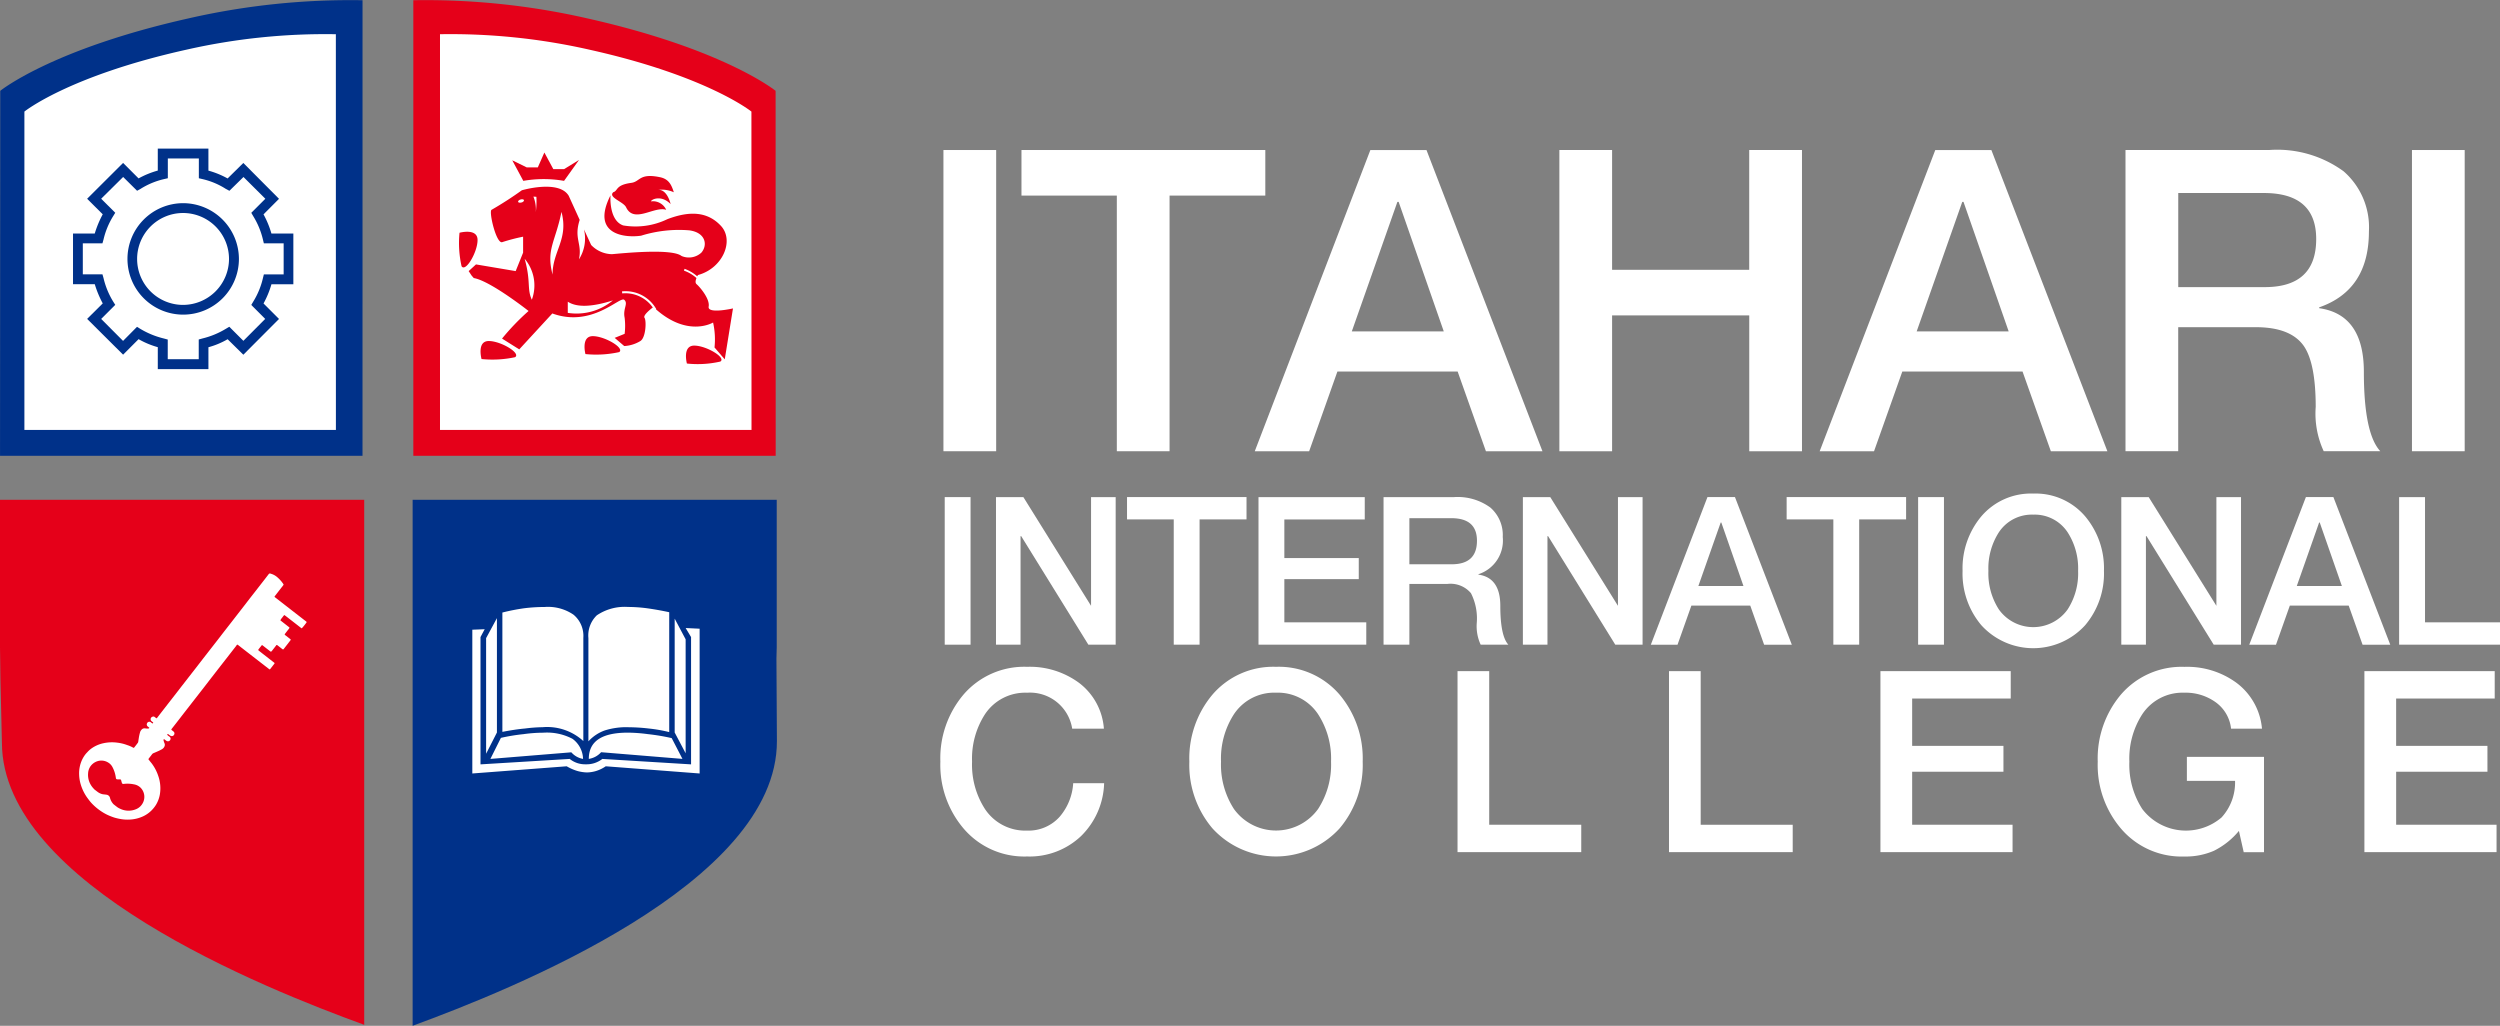 <svg xmlns="http://www.w3.org/2000/svg" width="195.286" height="80.128" viewBox="0 0 195.286 80.128">
  <rect x="0" y="0" width="195.286" height="80.128" fill="#808080" stroke="none"/>
  <g id="Group_75" data-name="Group 75" transform="translate(-882.518 -3142.17)">
    <rect id="Rectangle_2021" data-name="Rectangle 2021" width="2.018" height="11.528" transform="translate(956.314 3181.001)" fill="#fff"/>
    <path id="Path_4068" data-name="Path 4068" d="M308.074,46.136V34.608h2.139L315.5,43.1V34.608h1.923V46.136h-2.133l-5.247-8.478h-.05v8.478Z" transform="translate(652.245 3146.393)" fill="#fff"/>
    <path id="Path_4069" data-name="Path 4069" d="M312.557,36.352V34.607h9.334v1.744h-3.667v9.784h-2.018V36.352Z" transform="translate(657.998 3146.393)" fill="#fff"/>
    <path id="Path_4070" data-name="Path 4070" d="M317.055,46.136V34.608h8.3v1.744h-6.281v3.019h5.813v1.646h-5.813v3.375h6.4v1.744Z" transform="translate(663.77 3146.393)" fill="#fff"/>
    <path id="Path_4071" data-name="Path 4071" d="M321.333,46.136V34.608h5.5a4.316,4.316,0,0,1,2.843.815,2.841,2.841,0,0,1,.968,2.3,2.759,2.759,0,0,1-1.9,2.907v.032q1.709.24,1.71,2.439c0,1.571.212,2.582.63,3.035H328.92a3.438,3.438,0,0,1-.306-1.694,4.354,4.354,0,0,0-.452-2.327,2.084,2.084,0,0,0-1.84-.726h-2.971v4.747Zm2.018-9.882v3.6h3.311q1.969,0,1.968-1.84,0-1.76-2-1.76Z" transform="translate(669.26 3146.394)" fill="#fff"/>
    <path id="Path_4072" data-name="Path 4072" d="M326.1,46.136V34.608h2.139l5.288,8.492V34.608h1.923V46.136h-2.133l-5.247-8.478h-.05v8.478Z" transform="translate(675.377 3146.393)" fill="#fff"/>
    <path id="Path_4073" data-name="Path 4073" d="M330.477,46.138,334.9,34.607h2.149l4.441,11.531h-2.164l-1.082-3.053h-4.6l-1.082,3.053Zm5.457-9.544-1.744,4.957h3.521l-1.728-4.957Z" transform="translate(680.995 3146.393)" fill="#fff"/>
    <path id="Path_4074" data-name="Path 4074" d="M335.123,36.352V34.607h9.332v1.744H340.79v9.784h-2.018V36.352Z" transform="translate(686.957 3146.393)" fill="#fff"/>
    <rect id="Rectangle_2022" data-name="Rectangle 2022" width="2.018" height="11.528" transform="translate(1032.351 3181.001)" fill="#fff"/>
    <path id="Path_4075" data-name="Path 4075" d="M346.663,34.487a5.088,5.088,0,0,1,4.053,1.776,6.3,6.3,0,0,1,1.47,4.263,6.246,6.246,0,0,1-1.47,4.247,5.478,5.478,0,0,1-8.106,0,6.257,6.257,0,0,1-1.468-4.247,6.315,6.315,0,0,1,1.468-4.263,5.092,5.092,0,0,1,4.053-1.776m0,1.646a3.08,3.08,0,0,0-2.681,1.372,5.213,5.213,0,0,0-.822,3.021,5.205,5.205,0,0,0,.822,3.019,3.3,3.3,0,0,0,5.361,0,5.189,5.189,0,0,0,.824-3.019,5.2,5.2,0,0,0-.824-3.021,3.078,3.078,0,0,0-2.681-1.372" transform="translate(694.681 3146.238)" fill="#fff"/>
    <path id="Path_4076" data-name="Path 4076" d="M346.572,46.136V34.608h2.139L354,43.1V34.608h1.923V46.136H353.79l-5.247-8.478h-.048v8.478Z" transform="translate(701.65 3146.393)" fill="#fff"/>
    <path id="Path_4077" data-name="Path 4077" d="M350.95,46.138l4.423-11.531h2.149l4.441,11.531H359.8l-1.082-3.053h-4.6l-1.082,3.053Zm5.457-9.544-1.744,4.957h3.521l-1.729-4.957Z" transform="translate(707.268 3146.393)" fill="#fff"/>
    <path id="Path_4078" data-name="Path 4078" d="M356.077,46.136V34.608H358.1v9.784h5.861v1.744Z" transform="translate(713.847 3146.393)" fill="#fff"/>
    <rect id="Rectangle_2023" data-name="Rectangle 2023" width="4.119" height="23.529" transform="translate(956.214 3153.889)" fill="#fff"/>
    <path id="Path_4079" data-name="Path 4079" d="M308.946,26.293v-3.56h19.047v3.56h-7.48v19.97h-4.119V26.293Z" transform="translate(653.364 3131.155)" fill="#fff"/>
    <path id="Path_4080" data-name="Path 4080" d="M316.927,46.263l9.03-23.529h4.384L339.4,46.263h-4.416l-2.21-6.229h-9.391l-2.208,6.229Zm11.14-19.477L324.508,36.9h7.183l-3.525-10.117Z" transform="translate(663.606 3131.156)" fill="#fff"/>
    <path id="Path_4081" data-name="Path 4081" d="M327.348,46.263V22.733h4.119v9.359h10.711V22.733H346.3V46.263h-4.119V35.652H331.467V46.263Z" transform="translate(676.979 3131.155)" fill="#fff"/>
    <path id="Path_4082" data-name="Path 4082" d="M336.253,46.263l9.031-23.529h4.382l9.062,23.529h-4.416L352.1,40.035h-9.391L340.5,46.263Zm11.138-19.477L343.831,36.9h7.186l-3.528-10.117Z" transform="translate(688.407 3131.156)" fill="#fff"/>
    <path id="Path_4083" data-name="Path 4083" d="M346.716,46.262V22.733h11.238a8.8,8.8,0,0,1,5.8,1.665,5.8,5.8,0,0,1,1.977,4.694q0,4.583-3.888,5.934v.064q3.493.493,3.493,4.978,0,4.809,1.285,6.195H362.2a6.993,6.993,0,0,1-.626-3.461q0-3.391-.92-4.745-1.027-1.483-3.758-1.482h-6.062v9.688Zm4.121-20.168v7.35h6.754q4.024,0,4.021-3.758,0-3.593-4.085-3.592Z" transform="translate(701.834 3131.154)" fill="#fff"/>
    <rect id="Rectangle_2024" data-name="Rectangle 2024" width="4.119" height="23.529" transform="translate(1070.927 3153.889)" fill="#fff"/>
    <path id="Path_4084" data-name="Path 4084" d="M318.945,45.246H316.47a3.337,3.337,0,0,0-3.525-2.811,3.772,3.772,0,0,0-3.288,1.681,6.387,6.387,0,0,0-1.009,3.7,6.384,6.384,0,0,0,1.009,3.706,3.774,3.774,0,0,0,3.288,1.683,3.254,3.254,0,0,0,2.553-1.089,4.433,4.433,0,0,0,1.05-2.614h2.416a6.015,6.015,0,0,1-1.811,4.14,5.841,5.841,0,0,1-4.208,1.585,6.224,6.224,0,0,1-4.973-2.2,7.669,7.669,0,0,1-1.8-5.211,7.7,7.7,0,0,1,1.8-5.226,6.249,6.249,0,0,1,4.973-2.178,6.48,6.48,0,0,1,4.078,1.267,4.928,4.928,0,0,1,1.923,3.564" transform="translate(649.802 3153.846)" fill="#fff"/>
    <path id="Path_4085" data-name="Path 4085" d="M321.462,40.414a6.248,6.248,0,0,1,4.971,2.178,7.746,7.746,0,0,1,1.8,5.229,7.667,7.667,0,0,1-1.8,5.208,6.718,6.718,0,0,1-9.941,0,7.658,7.658,0,0,1-1.8-5.208,7.736,7.736,0,0,1,1.8-5.229,6.245,6.245,0,0,1,4.971-2.178m0,2.021a3.774,3.774,0,0,0-3.288,1.683,6.381,6.381,0,0,0-1.009,3.7,6.381,6.381,0,0,0,1.009,3.7,4.051,4.051,0,0,0,6.574,0,6.365,6.365,0,0,0,1.012-3.7,6.365,6.365,0,0,0-1.012-3.7,3.77,3.77,0,0,0-3.286-1.683" transform="translate(660.731 3153.844)" fill="#fff"/>
    <path id="Path_4086" data-name="Path 4086" d="M323.864,54.7V40.562h2.475v12h7.19V54.7Z" transform="translate(672.508 3154.034)" fill="#fff"/>
    <path id="Path_4087" data-name="Path 4087" d="M331.1,54.7V40.562h2.475v12h7.188V54.7Z" transform="translate(681.791 3154.034)" fill="#fff"/>
    <path id="Path_4088" data-name="Path 4088" d="M338.332,54.7V40.562H348.51V42.7h-7.7v3.7h7.131v2.018h-7.131v4.14h7.843V54.7Z" transform="translate(691.075 3154.034)" fill="#fff"/>
    <path id="Path_4089" data-name="Path 4089" d="M358.755,47.445v7.446H357.17l-.374-1.662a5.99,5.99,0,0,1-1.952,1.553,5.5,5.5,0,0,1-2.308.448,6.218,6.218,0,0,1-4.969-2.2,7.656,7.656,0,0,1-1.8-5.208,7.735,7.735,0,0,1,1.8-5.229,6.244,6.244,0,0,1,4.969-2.178,6.514,6.514,0,0,1,4.041,1.226,5.016,5.016,0,0,1,2.021,3.605h-2.416a2.927,2.927,0,0,0-1.249-2.1,4,4,0,0,0-2.4-.712,3.771,3.771,0,0,0-3.286,1.681,6.389,6.389,0,0,0-1.009,3.706,6.381,6.381,0,0,0,1.009,3.7,4.29,4.29,0,0,0,6.188.662,4.035,4.035,0,0,0,1.059-2.861h-3.763V47.445Z" transform="translate(700.614 3153.846)" fill="#fff"/>
    <path id="Path_4090" data-name="Path 4090" d="M354.889,54.7V40.562h10.179V42.7h-7.7v3.7H364.5v2.018h-7.131v4.14h7.843V54.7Z" transform="translate(712.323 3154.034)" fill="#fff"/>
    <path id="Path_4091" data-name="Path 4091" d="M288.14,17.619a56.741,56.741,0,0,1,13.6,1.42c10.7,2.4,14.7,5.658,14.7,5.658l.007,28.509H288.14Z" transform="translate(626.664 3124.569)" fill="#e50019"/>
    <path id="Path_4092" data-name="Path 4092" d="M289.053,18.78a49.053,49.053,0,0,1,11.691,1.212c9.195,2.048,12.636,4.831,12.636,4.831l.007,24.868H289.053Z" transform="translate(627.835 3126.063)" fill="#fff"/>
    <path id="Path_4093" data-name="Path 4093" d="M274,34.7c0,7.327,0,11.5,0,11.5,0,.706.034,1.564.034,2.525l.116,4.957c.023,11.044,20.5,19.187,28.3,22.029V34.7Z" transform="translate(608.518 3146.512)" fill="#e50019"/>
    <path id="Path_4094" data-name="Path 4094" d="M316.556,34.7H288.117V75.786c7.629-2.8,28.477-11.079,28.455-22.237l-.037-6.444c.014-.3.023-.605.023-.9,0,0,0-4.174,0-11.5" transform="translate(626.634 3146.512)" fill="#003189"/>
    <path id="Path_4095" data-name="Path 4095" d="M278.107,54.249a1.025,1.025,0,0,0,.4.208,1.449,1.449,0,0,0,.2.027c.05.007.1.011.155.021a.325.325,0,0,1,.26.267,1.136,1.136,0,0,0,.242.443.257.257,0,0,0,.043.043c.105.082.205.164.313.24a1.335,1.335,0,0,0,.187.1,1.506,1.506,0,0,0,1.24.037,1.022,1.022,0,0,0,.482-.4,1.021,1.021,0,0,0-.11-1.267.974.974,0,0,0-.539-.276,2.448,2.448,0,0,0-.785-.034l-.03,0a.11.11,0,0,1-.123-.08l-.018-.073a.923.923,0,0,1-.032-.114.1.1,0,0,0-.116-.087c-.052,0-.105,0-.16,0-.1,0-.132-.032-.144-.13a2.411,2.411,0,0,0-.263-.829.892.892,0,0,0-.356-.368,1,1,0,0,0-.792-.1,1.079,1.079,0,0,0-.4.219,1.027,1.027,0,0,0-.354.726,1.523,1.523,0,0,0,.1.69,1.628,1.628,0,0,0,.311.491c.027.03.052.059.08.087.055.046.114.087.169.13l0,0c.009.011.023.016.032.027m10.887-11.385q-.377.483-.753.968-.9,1.151-1.79,2.306-.966,1.24-1.932,2.482c-.571.735.642-.822.071-.087-.205.263-.409.525-.617.79a.342.342,0,0,0-.062.1l.039.039c.048.037.1.073.142.112a.185.185,0,0,1,.05.221.2.2,0,0,1-.231.128.308.308,0,0,1-.1-.046c-.041-.027-.08-.062-.119-.089a.193.193,0,0,0-.057-.03c-.018.023-.03.043-.046.064a.884.884,0,0,0,.123.107A.769.769,0,0,1,283.8,50a.171.171,0,0,1,.043.169.205.205,0,0,1-.32.123c-.048-.03-.091-.068-.139-.1a.528.528,0,0,0-.048-.03.083.083,0,0,0-.034.107,1.293,1.293,0,0,0,.071.212.3.3,0,0,1,0,.247.443.443,0,0,1-.2.221c-.078.043-.155.087-.235.123-.139.064-.279.123-.42.183a.275.275,0,0,0-.116.087c-.08.11-.167.215-.249.322l-.041.062.041.053c.064.084.132.169.2.251a3.369,3.369,0,0,1,.525.982,2.916,2.916,0,0,1,.137,1.448,2.363,2.363,0,0,1-.313.843,2.437,2.437,0,0,1-.384.468,2.309,2.309,0,0,1-.612.418,2.785,2.785,0,0,1-1.05.256,3.068,3.068,0,0,1-.614-.027,4.482,4.482,0,0,1-.553-.119c-.128-.039-.254-.087-.379-.137a3.645,3.645,0,0,1-.621-.324,4.271,4.271,0,0,1-.852-.719c-.107-.121-.2-.249-.295-.377a3.535,3.535,0,0,1-.507-1.027,3.01,3.01,0,0,1-.13-.817,2.494,2.494,0,0,1,.219-1.1,2.394,2.394,0,0,1,.256-.429,2.047,2.047,0,0,1,.162-.183,1.967,1.967,0,0,1,.34-.306,2.527,2.527,0,0,1,.922-.4,3.119,3.119,0,0,1,1.089-.043,3.259,3.259,0,0,1,.765.187,2.424,2.424,0,0,1,.448.192.407.407,0,0,0,.066.027l.03-.021c.1-.126.194-.247.285-.37a.18.18,0,0,0,.034-.078c.016-.094.027-.19.043-.285a3.433,3.433,0,0,1,.105-.477.456.456,0,0,1,.1-.174.308.308,0,0,1,.313-.114.9.9,0,0,0,.222.009c.034,0,.073-.011.082-.062-.025-.023-.05-.043-.08-.066a.531.531,0,0,1-.057-.048.2.2,0,0,1-.043-.224.2.2,0,0,1,.2-.13.258.258,0,0,1,.107.046.567.567,0,0,0,.132.091.186.186,0,0,0,.037-.037l.011-.032a.907.907,0,0,0-.114-.1.2.2,0,0,1,.048-.356.158.158,0,0,1,.18.016c.034.025.066.053.1.078a.366.366,0,0,0,.059.027c.021-.025.037-.048.055-.068.158-.206.315-.411.475-.616.368-.468-1.048,1.352-.68.881l.534-.692c.365-.47.733-.943,1.1-1.413.178-.228.354-.461.534-.69q.548-.706,1.1-1.413l.534-.692,1.1-1.411c.176-.226.352-.457.527-.683q.548-.7,1.094-1.407.455-.582.906-1.171c.272-.345.543-.694.813-1.043q.329-.418.651-.84a.116.116,0,0,1,.137-.05.258.258,0,0,1,.05.016,1.291,1.291,0,0,1,.425.217,2.6,2.6,0,0,1,.507.543.723.723,0,0,1,.052.094l-.073.1c-.192.247-.386.493-.575.742a.323.323,0,0,0-.064.094c.018.043.055.059.087.084l1.276.993,1.062.824c.03.025.066.041.087.084a.293.293,0,0,1-.025.043,4.161,4.161,0,0,1-.352.438c-.039,0-.064-.027-.091-.048q-.483-.377-.968-.753c-.082-.064-.167-.13-.254-.194a.3.3,0,0,0-.066-.037c-.055.069-.107.13-.155.2a.986.986,0,0,0-.146.21c.055.043.1.084.153.123l.511.4a.086.086,0,0,1,.05.075c-.02.03-.048.069-.075.105-.085.105-.167.212-.249.32-.021.027-.05.05-.05.091a.2.2,0,0,0,.075.071l.338.265c.023.018.055.032.059.075l-.03.05-.525.676c-.009.011-.027.018-.036.027a.2.2,0,0,1-.1-.055c-.112-.089-.226-.176-.338-.263a.084.084,0,0,0-.087-.027l-.13.169c-.048.062-.094.123-.144.183a.928.928,0,0,1-.142.167c-.048,0-.075-.032-.105-.055-.171-.132-.342-.265-.514-.4-.03-.021-.057-.053-.091-.057l-.025.011c-.089.112-.178.224-.263.336a.177.177,0,0,0-.011.041.706.706,0,0,0,.064.057c.1.08.2.158.3.237l.849.66c.025.021.062.037.066.075l-.007.021-.333.429a.217.217,0,0,1-.043.034l-.08-.057-1.582-1.226c-.258-.2-.516-.4-.772-.6a.222.222,0,0,0-.1-.059.4.4,0,0,0-.082.094" transform="translate(611.994 3149.746)" fill="#fff"/>
    <path id="Path_4096" data-name="Path 4096" d="M295.037,24.886c.377-.121.153-.562,1.4-.728.7-.094.61-.769,2.2-.45.715.132.936.591,1.119,1.185a2.271,2.271,0,0,0-1.249-.183c.658-.078.948.868,1,1.105-.74-.749-1.518-.358-1.537-.21a1.135,1.135,0,0,1,1.192.66c-.925-.315-2.516,1.1-3.133-.2-.208-.438-1.434-.769-1-1.178" transform="translate(635.396 3132.296)" fill="#e50019"/>
    <path id="Path_4097" data-name="Path 4097" d="M292.648,23.979h.872l.511-1.16.7,1.3h.838l1.167-.719-1.167,1.633a9.249,9.249,0,0,0-3.183,0l-.863-1.605Z" transform="translate(631.01 3131.265)" fill="#e50019"/>
    <path id="Path_4098" data-name="Path 4098" d="M300.149,30.673a7.908,7.908,0,0,1-2.608.153s-.374-1.4.573-1.4,2.532.954,2.034,1.249" transform="translate(638.634 3139.741)" fill="#e50019"/>
    <path id="Path_4099" data-name="Path 4099" d="M296.692,30.353a8.328,8.328,0,0,1-2.624.151s-.368-1.4.575-1.4,2.544.952,2.048,1.254" transform="translate(634.181 3139.324)" fill="#e50019"/>
    <path id="Path_4100" data-name="Path 4100" d="M293.137,30.531a8.4,8.4,0,0,1-2.619.144s-.386-1.407.564-1.407,2.532.952,2.055,1.263" transform="translate(629.615 3139.541)" fill="#e50019"/>
    <path id="Path_4101" data-name="Path 4101" d="M289.74,25.607s1.409-.386,1.409.566-.936,2.544-1.249,2.05a8.269,8.269,0,0,1-.16-2.617" transform="translate(628.673 3134.744)" fill="#e50019"/>
    <path id="Path_4102" data-name="Path 4102" d="M308.78,33.356c.116-.607-.708-1.557-.934-1.747-.139-.114-.084-.313-.018-.486a2.824,2.824,0,0,0-.975-.578l.043-.146a3.15,3.15,0,0,1,.991.587.884.884,0,0,1,.059-.1c1.943-.527,2.854-2.7,1.792-3.841s-2.477-1.171-4.181-.523a5.729,5.729,0,0,1-3.455.489c-1.146-.406-.989-2.35-.989-2.35-1.585,3.137,1.217,3.329,2.393,3.151a9.97,9.97,0,0,1,3.754-.418c1.295.171,1.459,1.155.952,1.742a1.439,1.439,0,0,1-1.553.26c-.763-.6-4.519-.217-5.43-.139a2.3,2.3,0,0,1-1.628-.719l-.559-1.212a3.026,3.026,0,0,1-.395,2.338c.272-1.258-.416-1.607.059-3.085l-.854-1.877c-.758-1.29-3.662-.438-3.662-.438a28,28,0,0,1-2.368,1.528c-.235.114.377,2.729.847,2.521a14.43,14.43,0,0,1,1.617-.422v1.247l-.58,1.441-3.1-.523-.573.523.231.349.169.194c1.3.219,4.281,2.573,4.281,2.573a18.341,18.341,0,0,0-2.073,2.155l1.343.843,2.585-2.806c3.108,1.135,5.279-1.368,5.617-1.066s-.121.678.032,1.407a5.229,5.229,0,0,1,0,1.251l-.779.315.747.639a2.7,2.7,0,0,0,1.251-.386c.443-.258.491-1.6.333-1.82-.137-.194.48-.678.646-.806a2.626,2.626,0,0,0-2.388-1.1l-.016-.158a2.759,2.759,0,0,1,2.676,1.381l-.03.014c2.519,2.226,4.468,1.037,4.468,1.037a6.016,6.016,0,0,1,.112,1.948l.8.929.642-3.978s-2.007.461-1.9-.144m-14.629-8.129c-.123.032-.235.009-.253-.048-.018-.073.075-.16.206-.192s.242,0,.249.062-.064.148-.2.178m.815,7.594c-.4-.865-.057-1.4-.562-3.2a3.225,3.225,0,0,1,.562,3.2m.31-6.836a2.766,2.766,0,0,0-.187-1.219l.233.014a6.741,6.741,0,0,1-.046,1.206m1.311,4.873c-.518-1.977.219-2.541.694-4.9.573,2.137-.706,3.073-.694,4.9m1.187,2.991v-.875c.712.464,1.893.416,3.521-.1a4.434,4.434,0,0,1-3.521.973" transform="translate(629.094 3132.768)" fill="#e50019"/>
    <path id="Path_4103" data-name="Path 4103" d="M306.823,39.087l.422.706v9.944l-6.93-.425a1.994,1.994,0,0,1-1.295.42,1.905,1.905,0,0,1-1.254-.42l-6.969.425V39.793l.327-.614-.966.039V50.449l7.373-.562a3.79,3.79,0,0,0,.827.365,3.077,3.077,0,0,0,.758.116,2.641,2.641,0,0,0,.717-.116,2.838,2.838,0,0,0,.749-.365l7.332.562V39.14Z" transform="translate(629.255 3152.141)" fill="#fff"/>
    <path id="Path_4104" data-name="Path 4104" d="M297.1,44.2a1.568,1.568,0,0,0,.916.516,2.009,2.009,0,0,0-.827-1.571,4.274,4.274,0,0,0-2.276-.477,11.355,11.355,0,0,0-1.55.114,14.984,14.984,0,0,0-1.765.29l-.82,1.644Z" transform="translate(630.047 3156.736)" fill="#fff"/>
    <path id="Path_4105" data-name="Path 4105" d="M294.292,47.762a4.186,4.186,0,0,1,3.219,1.078V40.782a2.152,2.152,0,0,0-.769-1.813,3.527,3.527,0,0,0-2.265-.6,12.983,12.983,0,0,0-1.6.1,15.976,15.976,0,0,0-1.69.333v9.32c.667-.126,1.272-.219,1.783-.263a12.005,12.005,0,0,1,1.322-.1" transform="translate(630.574 3151.216)" fill="#fff"/>
    <path id="Path_4106" data-name="Path 4106" d="M291.475,38.748l-.845,1.562v9.03l.845-1.658Z" transform="translate(629.86 3151.707)" fill="#fff"/>
    <path id="Path_4107" data-name="Path 4107" d="M297.2,42.666c-2.046,0-3.055.678-3.055,2.05a1.6,1.6,0,0,0,.961-.521l6.354.521-.84-1.623a16.2,16.2,0,0,0-1.861-.311,12.575,12.575,0,0,0-1.56-.116" transform="translate(634.367 3156.734)" fill="#fff"/>
    <path id="Path_4108" data-name="Path 4108" d="M297.938,40.38l-.856-1.614v8.893l.856,1.623Z" transform="translate(638.138 3151.73)" fill="#fff"/>
    <path id="Path_4109" data-name="Path 4109" d="M297.267,47.762a14.214,14.214,0,0,1,1.582.1,11.463,11.463,0,0,1,1.594.279V38.777c-.628-.135-1.215-.237-1.751-.311a11.554,11.554,0,0,0-1.468-.1,3.882,3.882,0,0,0-2.436.653,2.182,2.182,0,0,0-.658,1.783v8.062a3.17,3.17,0,0,1,1.288-.856,5.592,5.592,0,0,1,1.849-.247" transform="translate(634.351 3151.216)" fill="#fff"/>
    <path id="Path_4110" data-name="Path 4110" d="M302.317,17.619a56.742,56.742,0,0,0-13.6,1.42c-10.7,2.4-14.7,5.658-14.7,5.658L274,53.207h28.315Z" transform="translate(608.52 3124.569)" fill="#003189"/>
    <path id="Path_4111" data-name="Path 4111" d="M299.166,18.78a49.053,49.053,0,0,0-11.691,1.212c-9.2,2.048-12.638,4.831-12.638,4.831l0,24.868h24.333Z" transform="translate(609.587 3126.063)" fill="#fff"/>
    <path id="Path_4112" data-name="Path 4112" d="M282.73,24.552a4.353,4.353,0,1,0,4.345,4.347,4.368,4.368,0,0,0-4.345-4.347m0,7.946a3.589,3.589,0,1,1,3.571-3.6,3.6,3.6,0,0,1-3.571,3.6" transform="translate(614.106 3133.489)" fill="#003189"/>
    <path id="Path_4113" data-name="Path 4113" d="M293.712,33.281V29.321H292a7.252,7.252,0,0,0-.619-1.5l1.21-1.215-2.786-2.8-1.228,1.21a6.843,6.843,0,0,0-1.5-.612V22.686h-3.955V24.4a6.914,6.914,0,0,0-1.5.612l-1.21-1.21-2.809,2.8,1.219,1.215a7.953,7.953,0,0,0-.623,1.5H276.5v3.959H278.2a8.017,8.017,0,0,0,.623,1.5l-1.219,1.21,2.809,2.795,1.21-1.212a6.5,6.5,0,0,0,1.5.626v1.717h3.955V38.2a6.237,6.237,0,0,0,1.5-.626l1.228,1.212,2.786-2.795-1.21-1.21a7.353,7.353,0,0,0,.619-1.5Zm-2.375-.484a6.119,6.119,0,0,1-.758,1.84l-.153.26,1.087,1.091L289.808,37.7l-1.1-1.1-.272.162a6.42,6.42,0,0,1-1.82.751l-.295.082v1.539H283.9V37.6l-.3-.082a6.531,6.531,0,0,1-1.838-.751l-.263-.162-1.089,1.1L278.7,35.989l1.1-1.1-.162-.256a6.234,6.234,0,0,1-.756-1.84l-.082-.288h-1.534V30.082h1.534l.082-.292a6.077,6.077,0,0,1,.756-1.831l.162-.263L278.7,26.6l1.717-1.7,1.089,1.078.263-.144a5.962,5.962,0,0,1,1.838-.767l.3-.069V23.453h2.423V25l.295.069a5.816,5.816,0,0,1,1.82.767l.272.144,1.1-1.078,1.706,1.7L290.426,27.7l.153.263a6.165,6.165,0,0,1,.758,1.831l.071.292h1.546v2.427h-1.546Z" transform="translate(611.721 3131.094)" fill="#003189"/>
  </g>
</svg>
